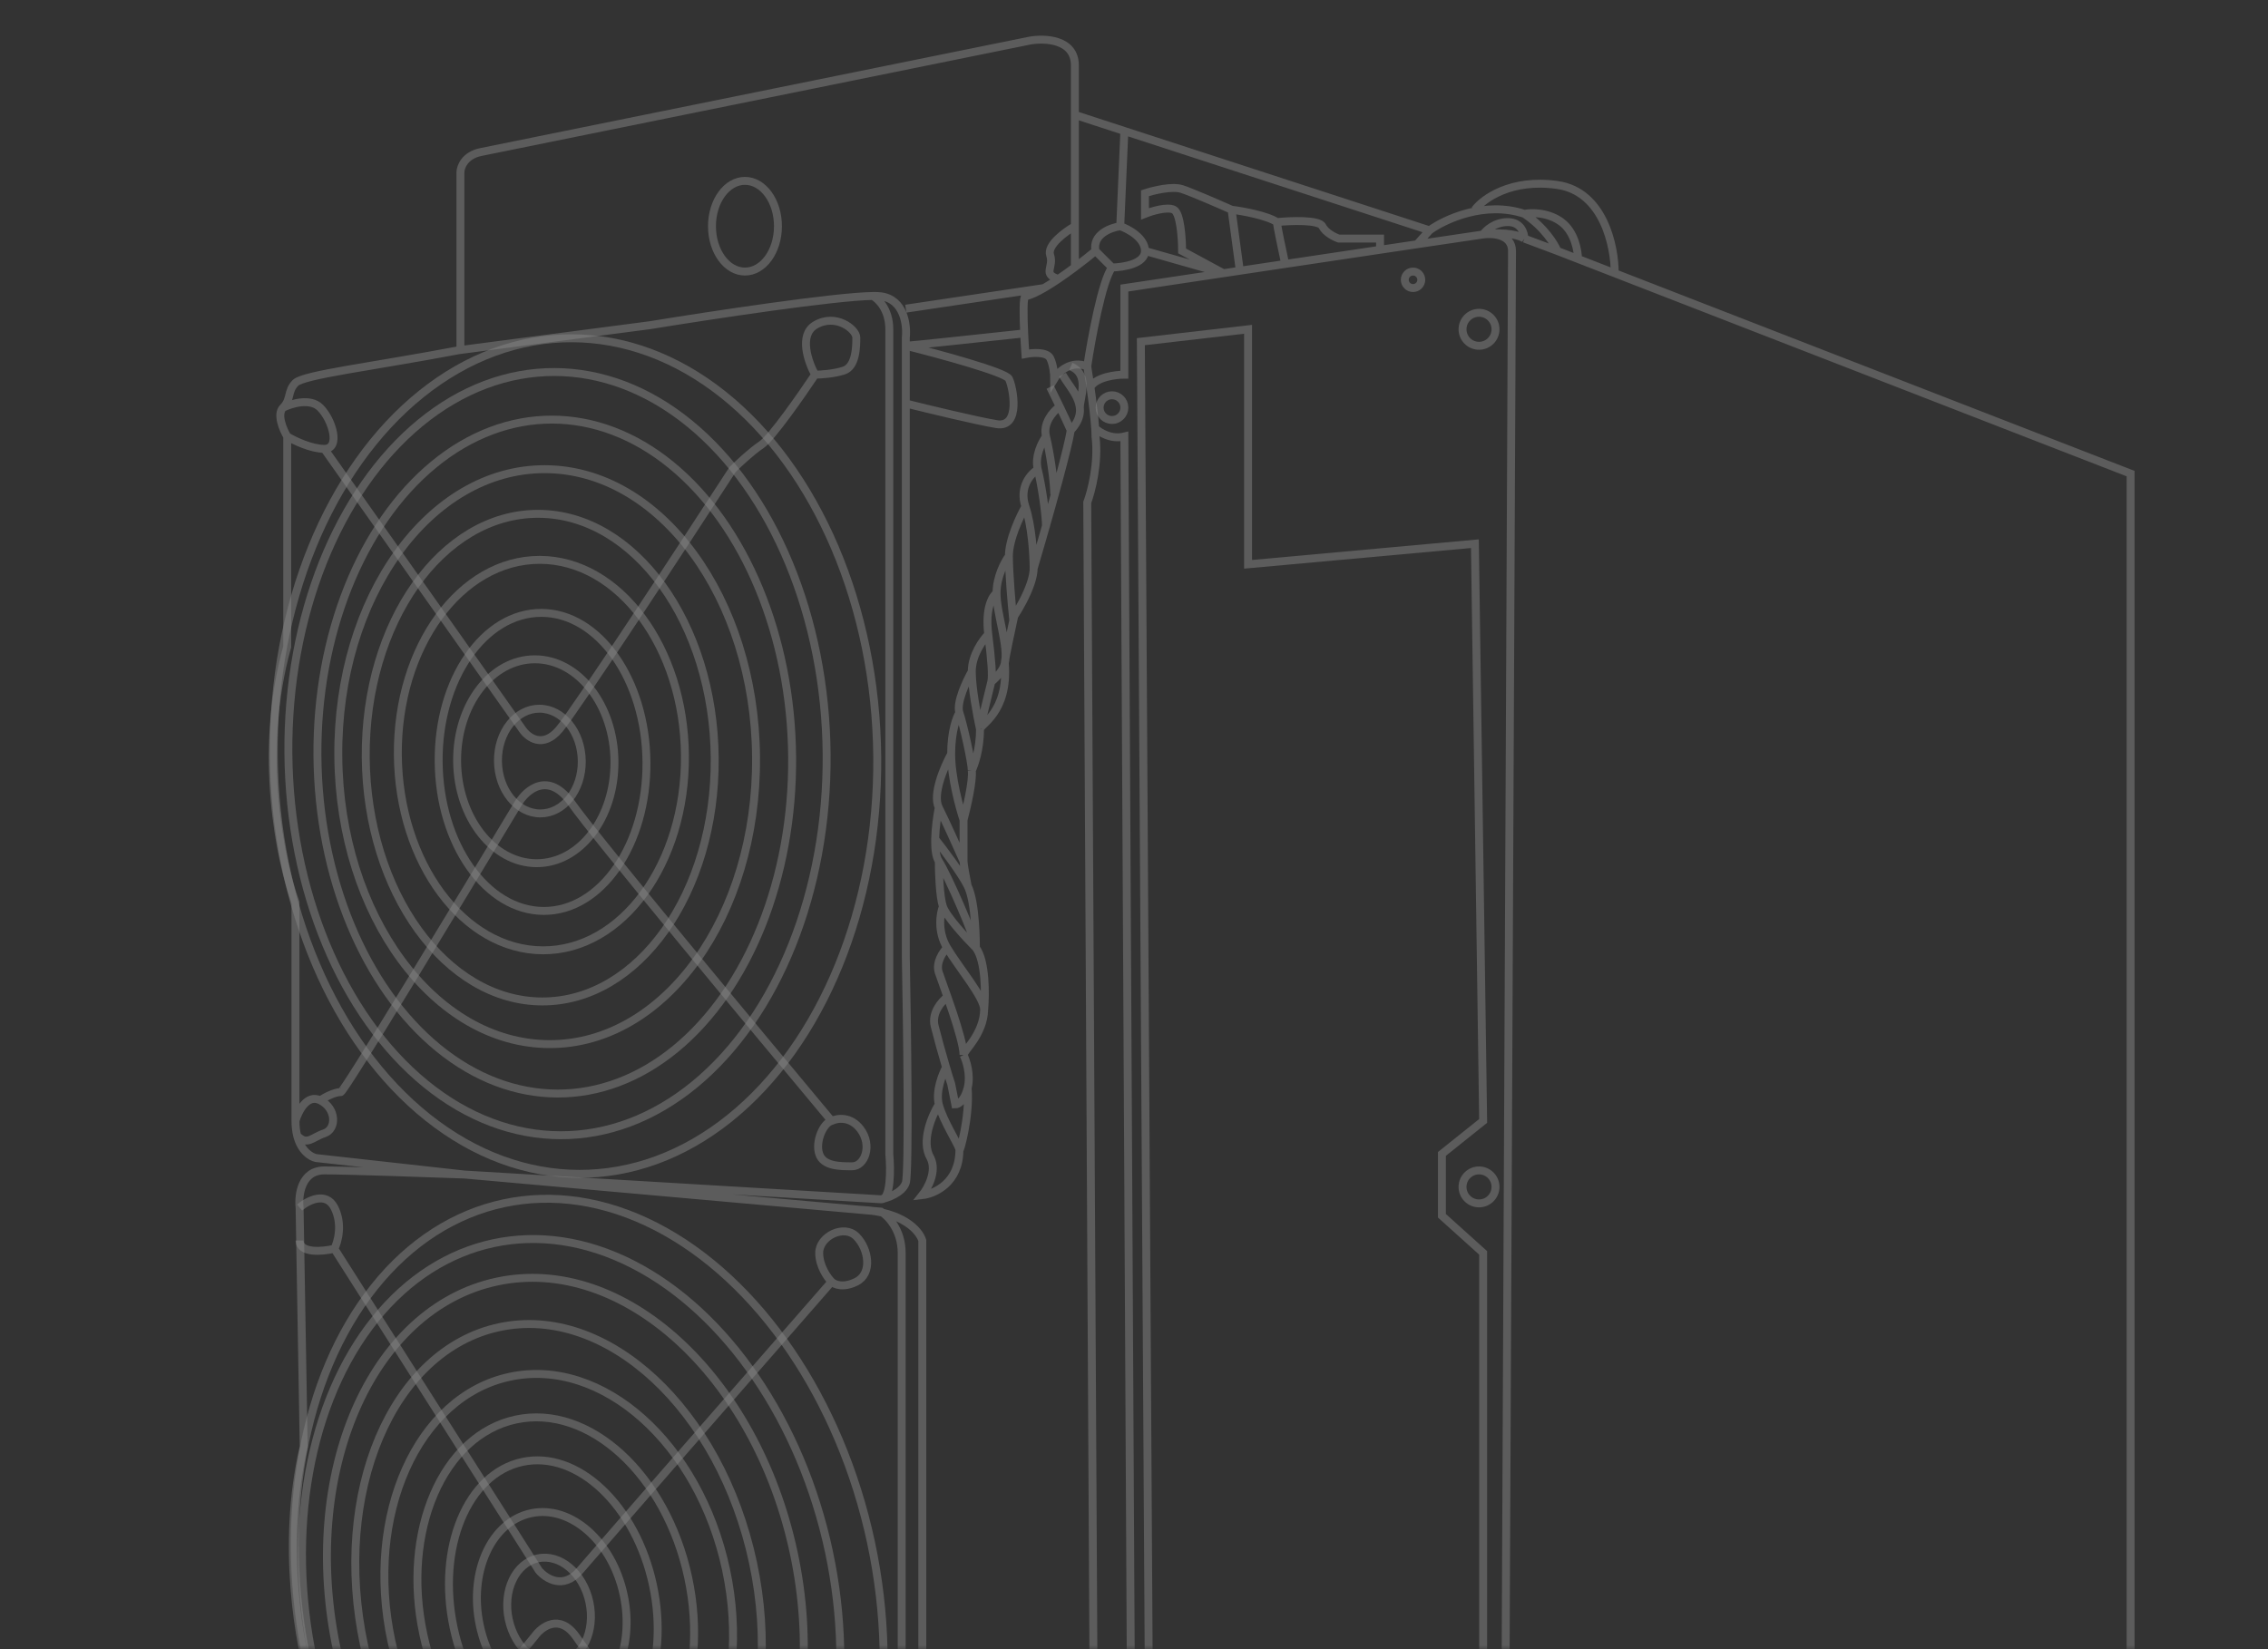<svg width="286" height="208" viewBox="0 0 286 208" fill="none" xmlns="http://www.w3.org/2000/svg">
<rect x="0" y="0" width="286" height="208" fill="#333333" stroke="none"/>
<mask id="mask0_1599_7229" style="mask-type:alpha" maskUnits="userSpaceOnUse" x="0" y="0" width="286" height="208">
<rect width="286" height="208" fill="#D9D9D9"/>
</mask>
<g mask="url(#mask0_1599_7229)">
<g opacity="0.4">
<path d="M135.545 14.49C135.545 13.797 135.545 11.578 135.545 8.25C135.545 4.922 131.731 4.783 129.825 5.13C107.637 9.636 62.741 18.754 60.661 19.17C58.581 19.586 58.06 21.077 58.06 21.77V44.132C58.007 44.142 57.953 44.152 57.899 44.163M135.545 14.49V28.531M135.545 14.49L141.785 16.522M180.268 29.051C182.174 27.664 187.236 25.307 192.228 26.971M180.268 29.051L141.785 16.522M180.268 29.051L178.707 30.804M192.228 26.971C194.724 28.635 196.042 30.784 196.388 31.651M192.228 26.971C193.095 26.797 195.244 26.763 196.908 28.011C198.573 29.259 198.989 31.631 198.989 32.661M196.388 31.651L192.228 30.091M196.388 31.651L198.989 32.661M192.228 30.091C191.708 29.744 189.94 29.155 187.028 29.571M192.228 30.091C192.228 29.398 191.812 28.011 190.148 28.011C188.484 28.011 187.375 29.051 187.028 29.571M187.028 29.571C188.241 29.398 190.668 29.571 190.668 31.651C190.668 33.731 189.975 185.407 189.628 260.984L189.628 264.625M187.028 29.571C186.162 29.695 183.037 30.159 178.707 30.804M189.628 264.625L268.673 212.622L268.673 59.733L203.62 34.46M189.628 264.625L145.426 255.264M145.426 255.264L138.145 258.384M145.426 255.264L142.825 254.224L141.785 55.052C140.121 55.468 138.639 54.532 138.105 54.012M138.145 258.384L137.105 63.373C137.625 61.986 138.561 58.381 138.145 55.052C138.145 54.754 138.131 54.402 138.105 54.012M138.145 258.384H135.545C135.198 258.731 134.193 259.216 132.945 258.384C132.113 257.968 121.504 254.744 116.304 253.184M137.105 46.212C137.625 42.745 138.977 35.395 140.225 33.731M137.105 46.212C135.025 45.38 133.465 46.905 132.945 47.772C132.945 47.252 132.841 46.004 132.425 45.172C132.009 44.34 130.171 44.478 129.305 44.652C129.253 43.934 129.196 43.005 129.152 42.052M137.105 46.212C137.215 46.872 137.36 47.794 137.507 48.812M140.225 33.731L138.145 31.651M140.225 33.731C141.612 33.72 144.385 33.288 144.385 31.651M138.145 31.651C137.485 32.201 136.563 32.937 135.545 33.697M138.145 31.651C137.729 29.571 140.052 28.704 141.265 28.531M137.507 48.812C138.244 47.564 140.666 47.252 141.785 47.252V36.331C145.245 35.812 149.613 35.157 154.266 34.46M137.507 48.812C137.756 50.541 138.01 52.546 138.105 54.012M116.304 253.184V258.904L111.624 261.504M116.304 253.184V162.699V156.458C115.957 155.264 113.912 152.817 108.503 152.586M111.624 261.504L80.942 253.704C76.955 253.704 68.045 252.976 64.301 250.064L42.46 243.303C41.593 243.13 39.859 241.743 39.859 237.583C39.859 233.423 39.513 219.209 39.339 212.622C37.779 207.768 35.387 194.94 38.299 182.46L37.779 152.298C37.606 150.738 37.987 147.618 40.9 147.618C43.812 147.618 53.9 147.964 58.581 148.138M111.624 261.504C113.288 261.088 113.704 255.091 113.704 252.144C113.704 221.982 113.704 160.931 113.704 158.018C113.704 155.106 111.97 153.338 111.104 152.818L108.503 152.586M58.581 148.138L39.859 146.058C39.178 145.921 37.959 145.162 37.47 143.224M58.581 148.138L108.503 152.586M58.581 148.138L111.104 151.258M37.259 141.377C37.259 138.049 37.259 121.616 37.259 113.816C35.353 108.615 32.475 94.887 36.219 81.574C36.219 81.158 36.219 63.72 36.219 55.052M37.259 141.377C37.606 140.164 38.715 137.945 40.379 138.777M37.259 141.377C37.259 142.087 37.338 142.699 37.47 143.224M36.219 55.052C35.699 54.186 34.867 52.244 35.699 51.412M36.219 55.052C37.086 55.572 39.235 56.612 40.899 56.612M35.699 51.412C36.739 50.372 36.219 49.332 37.259 48.292C38.294 47.257 47.053 46.222 57.899 44.163M35.699 51.412C36.739 50.892 39.131 50.164 40.379 51.412C41.94 52.972 42.98 56.612 40.899 56.612M111.104 151.258C111.97 151.085 113.808 150.426 114.224 149.178C114.64 147.93 114.397 129.59 114.224 120.576V50.892M111.104 151.258C112.352 151.332 112.317 147.475 112.144 145.538V86.774C112.144 72.733 112.144 44.028 112.144 41.532C112.144 39.035 110.757 37.69 110.063 37.329M57.899 44.163L81.982 41.012C89.758 39.742 105.265 37.397 110.063 37.329M110.063 37.329C110.506 37.323 110.858 37.336 111.104 37.371C114.016 37.787 114.397 41.012 114.224 42.572V43.612M114.224 43.612C114.64 43.612 124.349 42.572 129.152 42.052M114.224 43.612C118.384 44.652 126.808 46.94 127.224 47.772C127.744 48.812 128.785 54.012 125.664 53.492C123.168 53.076 116.997 51.586 114.224 50.892M114.224 43.612V50.892M129.152 42.052C129.045 39.78 129.012 37.371 129.305 37.371C129.909 37.25 130.734 36.863 131.65 36.331M114.224 38.931L131.65 36.331M131.65 36.331C132.229 35.995 132.845 35.602 133.465 35.183M40.899 56.612L65.861 91.975C66.554 93.015 68.461 94.471 70.541 91.975C72.621 89.478 85.969 69.093 92.382 59.213C93.076 58.519 94.775 56.925 96.023 56.092C97.271 55.26 101.05 49.852 102.783 47.252M102.783 47.252C101.916 45.692 100.703 42.26 102.783 41.012C105.383 39.452 107.983 41.532 107.983 42.572C107.983 43.612 107.983 46.212 106.423 46.732C105.175 47.148 103.476 47.252 102.783 47.252ZM40.379 138.777C42.459 139.817 42.459 142.417 40.899 142.937C39.339 143.457 38.722 144.55 37.47 143.224M40.379 138.777C40.899 138.431 42.148 137.737 42.98 137.737C43.396 137.737 58.06 113.469 65.341 101.335C66.381 99.602 69.189 97.175 72.101 101.335C75.013 105.495 95.156 129.763 104.863 141.377M104.863 141.377C105.557 141.031 107.255 140.753 108.503 142.417C110.063 144.498 109.023 147.098 107.463 147.098C105.903 147.098 103.823 147.098 103.303 145.538C102.783 143.978 103.823 141.636 104.863 141.377ZM135.545 28.531C134.332 29.224 132.009 30.923 132.425 32.171C132.945 33.731 131.385 34.554 133.465 35.183M135.545 28.531C135.545 29.363 135.545 32.322 135.545 33.697M133.465 35.183C134.168 34.707 134.877 34.196 135.545 33.697M141.785 16.522L141.265 28.531M141.265 28.531C142.305 28.889 144.385 30.014 144.385 31.651M144.385 31.651L154.266 34.46M154.266 34.46L149.066 31.651C149.066 30.091 148.858 26.867 148.026 26.451C147.194 26.035 145.252 26.624 144.385 26.971V24.371C145.425 24.024 147.818 23.435 149.066 23.851C150.314 24.267 153.746 25.757 155.306 26.451M154.266 34.46C154.954 34.357 155.648 34.253 156.346 34.149M155.306 26.451L156.346 34.149M155.306 26.451C156.693 26.624 159.778 27.179 161.026 28.011M156.346 34.149C158.235 33.866 160.155 33.578 162.066 33.292M161.026 28.011C161.026 28.427 161.72 31.705 162.066 33.292M161.026 28.011C162.76 27.837 166.331 27.699 166.747 28.531C167.163 29.363 168.307 29.918 168.827 30.091H174.027V31.503M162.066 33.292C166.234 32.668 170.359 32.051 174.027 31.503M174.027 31.503C175.695 31.254 177.268 31.019 178.707 30.804M185.988 26.451C187.028 25.064 190.564 22.498 196.388 23.331C202.213 24.163 203.636 31.097 203.62 34.46M203.62 34.46L198.989 32.661" stroke="white" stroke-opacity="0.5"/>
<ellipse cx="69.239" cy="203.159" rx="5.2" ry="6.76" transform="rotate(-12.066 69.239 203.159)" stroke="white" stroke-opacity="0.5"/>
<ellipse cx="5.285" cy="6.604" rx="5.285" ry="6.604" transform="matrix(1 0.002 0.008 1 62.741 89.374)" stroke="white" stroke-opacity="0.5"/>
<ellipse cx="69.577" cy="203.086" rx="9.273" ry="12.504" transform="rotate(-12.066 69.577 203.086)" stroke="white" stroke-opacity="0.5"/>
<ellipse cx="9.921" cy="12.858" rx="9.921" ry="12.858" transform="matrix(1 0.002 0.008 1 57.54 83.134)" stroke="white" stroke-opacity="0.5"/>
<ellipse cx="69.776" cy="202.621" rx="12.852" ry="18.651" transform="rotate(-12.066 69.776 202.621)" stroke="white" stroke-opacity="0.5"/>
<ellipse cx="13.103" cy="18.796" rx="13.103" ry="18.796" transform="matrix(1 0.002 0.008 1 55.165 77.273)" stroke="white" stroke-opacity="0.5"/>
<ellipse cx="70.084" cy="202.555" rx="17.08" ry="24.05" transform="rotate(-12.066 70.084 202.555)" stroke="white" stroke-opacity="0.5"/>
<ellipse cx="18.102" cy="24.623" rx="18.102" ry="24.623" transform="matrix(1 0.002 0.008 1 49.972 70.576)" stroke="white" stroke-opacity="0.5"/>
<ellipse cx="70.456" cy="202.476" rx="21.575" ry="29.485" transform="rotate(-12.066 70.456 202.476)" stroke="white" stroke-opacity="0.5"/>
<ellipse cx="22.003" cy="30.751" rx="22.003" ry="30.751" transform="matrix(1 0.002 0.008 1 45.874 64.762)" stroke="white" stroke-opacity="0.5"/>
<ellipse cx="70.436" cy="202.313" rx="25.07" ry="35.716" transform="rotate(-12.066 70.436 202.313)" stroke="white" stroke-opacity="0.5"/>
<ellipse cx="26.34" cy="36.257" rx="26.34" ry="36.257" transform="matrix(1 0.002 0.008 1 42.37 59.122)" stroke="white" stroke-opacity="0.5"/>
<ellipse cx="71.295" cy="201.998" rx="29.447" ry="41.273" transform="rotate(-12.066 71.295 201.998)" stroke="white" stroke-opacity="0.5"/>
<ellipse cx="29.931" cy="42.501" rx="29.931" ry="42.501" transform="matrix(1 0.002 0.008 1 39.689 52.862)" stroke="white" stroke-opacity="0.5"/>
<ellipse cx="72.025" cy="202.614" rx="33.233" ry="46.855" transform="rotate(-12.066 72.025 202.614)" stroke="white" stroke-opacity="0.5"/>
<ellipse cx="33.938" cy="48.131" rx="33.938" ry="48.131" transform="matrix(1 0.002 0.008 1 35.98 46.852)" stroke="white" stroke-opacity="0.5"/>
<ellipse cx="74.301" cy="202.127" rx="36.338" ry="51.502" transform="rotate(-12.066 74.301 202.127)" stroke="white" stroke-opacity="0.5"/>
<ellipse cx="38.052" cy="52.695" rx="38.052" ry="52.695" transform="matrix(1 0.002 0.009 1 34.044 42.587)" stroke="white" stroke-opacity="0.5"/>
<path d="M37.779 152.298C38.797 151.431 41.098 150.218 42.165 152.298C43.233 154.378 42.61 156.632 42.165 157.498M42.165 157.498C40.703 157.845 37.779 158.122 37.779 156.458M42.165 157.498L67.941 198.061C68.808 199.101 71.061 200.557 73.141 198.061C75.638 195.148 95.329 172.579 104.863 161.659M104.863 161.659C104.343 161.139 103.303 159.682 103.303 158.018C103.303 155.938 106.423 154.378 107.983 155.938C109.543 157.498 110.063 160.619 107.983 161.659C106.319 162.491 105.21 162.005 104.863 161.659ZM39.859 237.063C40.379 236.37 41.836 235.087 43.5 235.503M43.5 235.503C45.58 236.023 46.62 238.103 46.1 239.663C45.58 241.223 44.02 243.303 41.94 242.783M43.5 235.503L67.421 206.381C68.288 205.168 70.541 203.469 72.621 206.381C74.701 209.293 94.983 238.103 104.863 252.144M104.863 252.144C105.903 251.624 108.295 250.896 109.543 252.144C111.104 253.704 110.584 256.824 108.503 257.344C106.423 257.864 104.863 256.824 104.343 255.784C103.823 254.744 103.823 252.553 104.863 252.144Z" stroke="white" stroke-opacity="0.5"/>
<path d="M135.025 46.212C137.5 47.252 136.168 50.164 136.168 51.412M133.985 47.252C135.025 49.159 137.718 51.412 135.025 54.265M135.025 54.265C134.137 52.298 133.086 50.134 132.425 48.812M135.025 54.265C134.943 54.795 134.766 55.61 134.524 56.612C134.243 57.776 133.874 59.191 133.465 60.708C132.812 63.128 132.055 65.807 131.385 68.13C130.996 69.477 130.637 70.705 130.345 71.693C130.345 71.638 130.344 71.579 130.344 71.518M133.465 51.412C132.772 51.932 131.489 53.388 131.905 55.052M131.905 55.052C132.425 57.133 132.945 60.773 132.945 62.333M131.905 55.052C131.385 55.746 130.449 57.549 130.865 59.213M130.865 59.213C131.385 61.293 131.905 64.933 131.905 66.493M130.865 59.213C129.998 59.733 128.473 61.397 129.305 63.893M129.305 63.893C128.611 65.106 127.224 68.053 127.224 70.133M129.305 63.893C130.107 66.3 130.329 69.868 130.344 71.518M127.224 70.133C127.224 72.213 127.571 76.2 127.744 77.934C127.792 77.864 127.842 77.79 127.893 77.711M127.224 70.133C126.704 70.827 125.664 72.733 125.664 74.814M130.344 71.518C130.403 72.737 129.719 74.432 128.978 75.854C128.601 76.576 128.21 77.228 127.893 77.711M125.664 74.814C125.664 77.414 127.224 81.574 126.704 83.654M125.664 74.814C125.144 75.16 124.208 76.686 124.624 80.014M126.704 83.654C126.704 83.238 127.497 79.519 127.893 77.711M126.704 83.654C126.572 84.486 125.638 85.48 125 86M126.704 83.654C127.224 89.894 123.472 91.454 123.584 91.975M124.624 80.014C125.04 83.342 125.173 85.307 125 86M124.624 80.014C123.931 80.707 122.544 82.614 122.544 84.694M125 86L123.567 91.899M122.544 84.694C121.851 85.907 120.568 88.646 120.984 89.894M122.544 84.694C122.544 86.742 123.216 90.3 123.567 91.899M123.584 91.975C123.584 94.471 122.891 96.481 122.544 97.175M123.584 91.975C123.579 91.95 123.573 91.925 123.567 91.899M120.984 89.894C121.504 91.454 122.544 96.135 122.544 97.175M120.984 89.894C120.637 90.415 119.944 92.183 119.944 95.095M122.544 97.175C122.709 98.423 121.92 101.855 121.504 103.415M119.944 95.095C119.944 98.007 120.984 101.855 121.504 103.415M119.944 95.095C119.077 96.655 117.552 100.191 118.384 101.855M121.504 103.415C121.504 104.247 121.504 107.229 121.504 108.616M118.384 101.855C119.216 103.519 120.811 107.055 121.504 108.616M118.384 101.855C118.192 102.812 117.959 104.392 117.928 105.826M121.504 108.616C121.504 109.032 121.851 110.869 122.024 111.736M118.384 108.616C119.424 110.176 123.064 118.496 123.064 119.536M118.384 108.616C118.011 108.056 117.903 106.99 117.928 105.826M118.384 108.616C118.384 110.002 118.488 113.088 118.904 114.336M123.064 119.536C123.064 119.016 123.064 113.816 122.024 111.736M123.064 119.536C121.851 118.323 119.32 115.584 118.904 114.336M123.064 119.536C124.312 121.2 124.277 125.43 124.104 127.337M122.024 111.736C121.192 110.072 118.947 107.103 117.928 105.826M118.904 114.336C118.557 115.203 118.176 117.456 119.424 119.536M119.424 119.536C120.984 122.136 124.104 125.777 124.104 127.337M119.424 119.536C118.904 120.056 117.968 121.408 118.384 122.656C118.904 124.216 121.504 130.977 121.504 133.057M124.104 127.337C124.037 130.457 121.504 132.537 121.504 133.057M121.504 133.057C121.851 133.75 122.44 135.553 122.024 137.217M119.424 125.777C118.73 126.297 117.448 127.753 117.864 129.417C118.213 130.814 118.797 132.915 119.3 134.617M122.024 137.217C121.608 138.881 120.811 139.297 120.464 139.297L119.944 136.697C119.773 136.185 119.546 135.449 119.3 134.617M122.024 137.217C122.324 140.857 120.984 145.538 120.984 145.018M119.3 134.617C118.822 135.484 117.968 137.633 118.384 139.297M118.384 139.297C118.904 141.377 120.984 144.498 120.984 145.018M118.384 139.297C117.517 140.684 116.096 143.978 117.344 146.058C118.176 147.722 116.997 149.871 116.304 150.738C117.864 150.565 120.984 149.178 120.984 145.018" stroke="white" stroke-opacity="0.5"/>
<path d="M157.386 41.532L143.865 43.092L144.906 218.342L187.028 225.102V158.018L181.828 153.338V145.538L187.028 141.377L185.988 68.573L157.386 71.173V41.532Z" stroke="white" stroke-opacity="0.5"/>
<ellipse cx="93.942" cy="28.531" rx="4.16" ry="5.72" stroke="white" stroke-opacity="0.5"/>
<circle cx="186.508" cy="41.532" r="2.08" stroke="white" stroke-opacity="0.5"/>
<circle cx="186.508" cy="149.698" r="2.08" stroke="white" stroke-opacity="0.5"/>
<circle cx="178.187" cy="35.291" r="1.04" stroke="white" stroke-opacity="0.5"/>
<circle cx="140.225" cy="51.412" r="1.56" stroke="white" stroke-opacity="0.5"/>
</g>
</g>
</svg>
